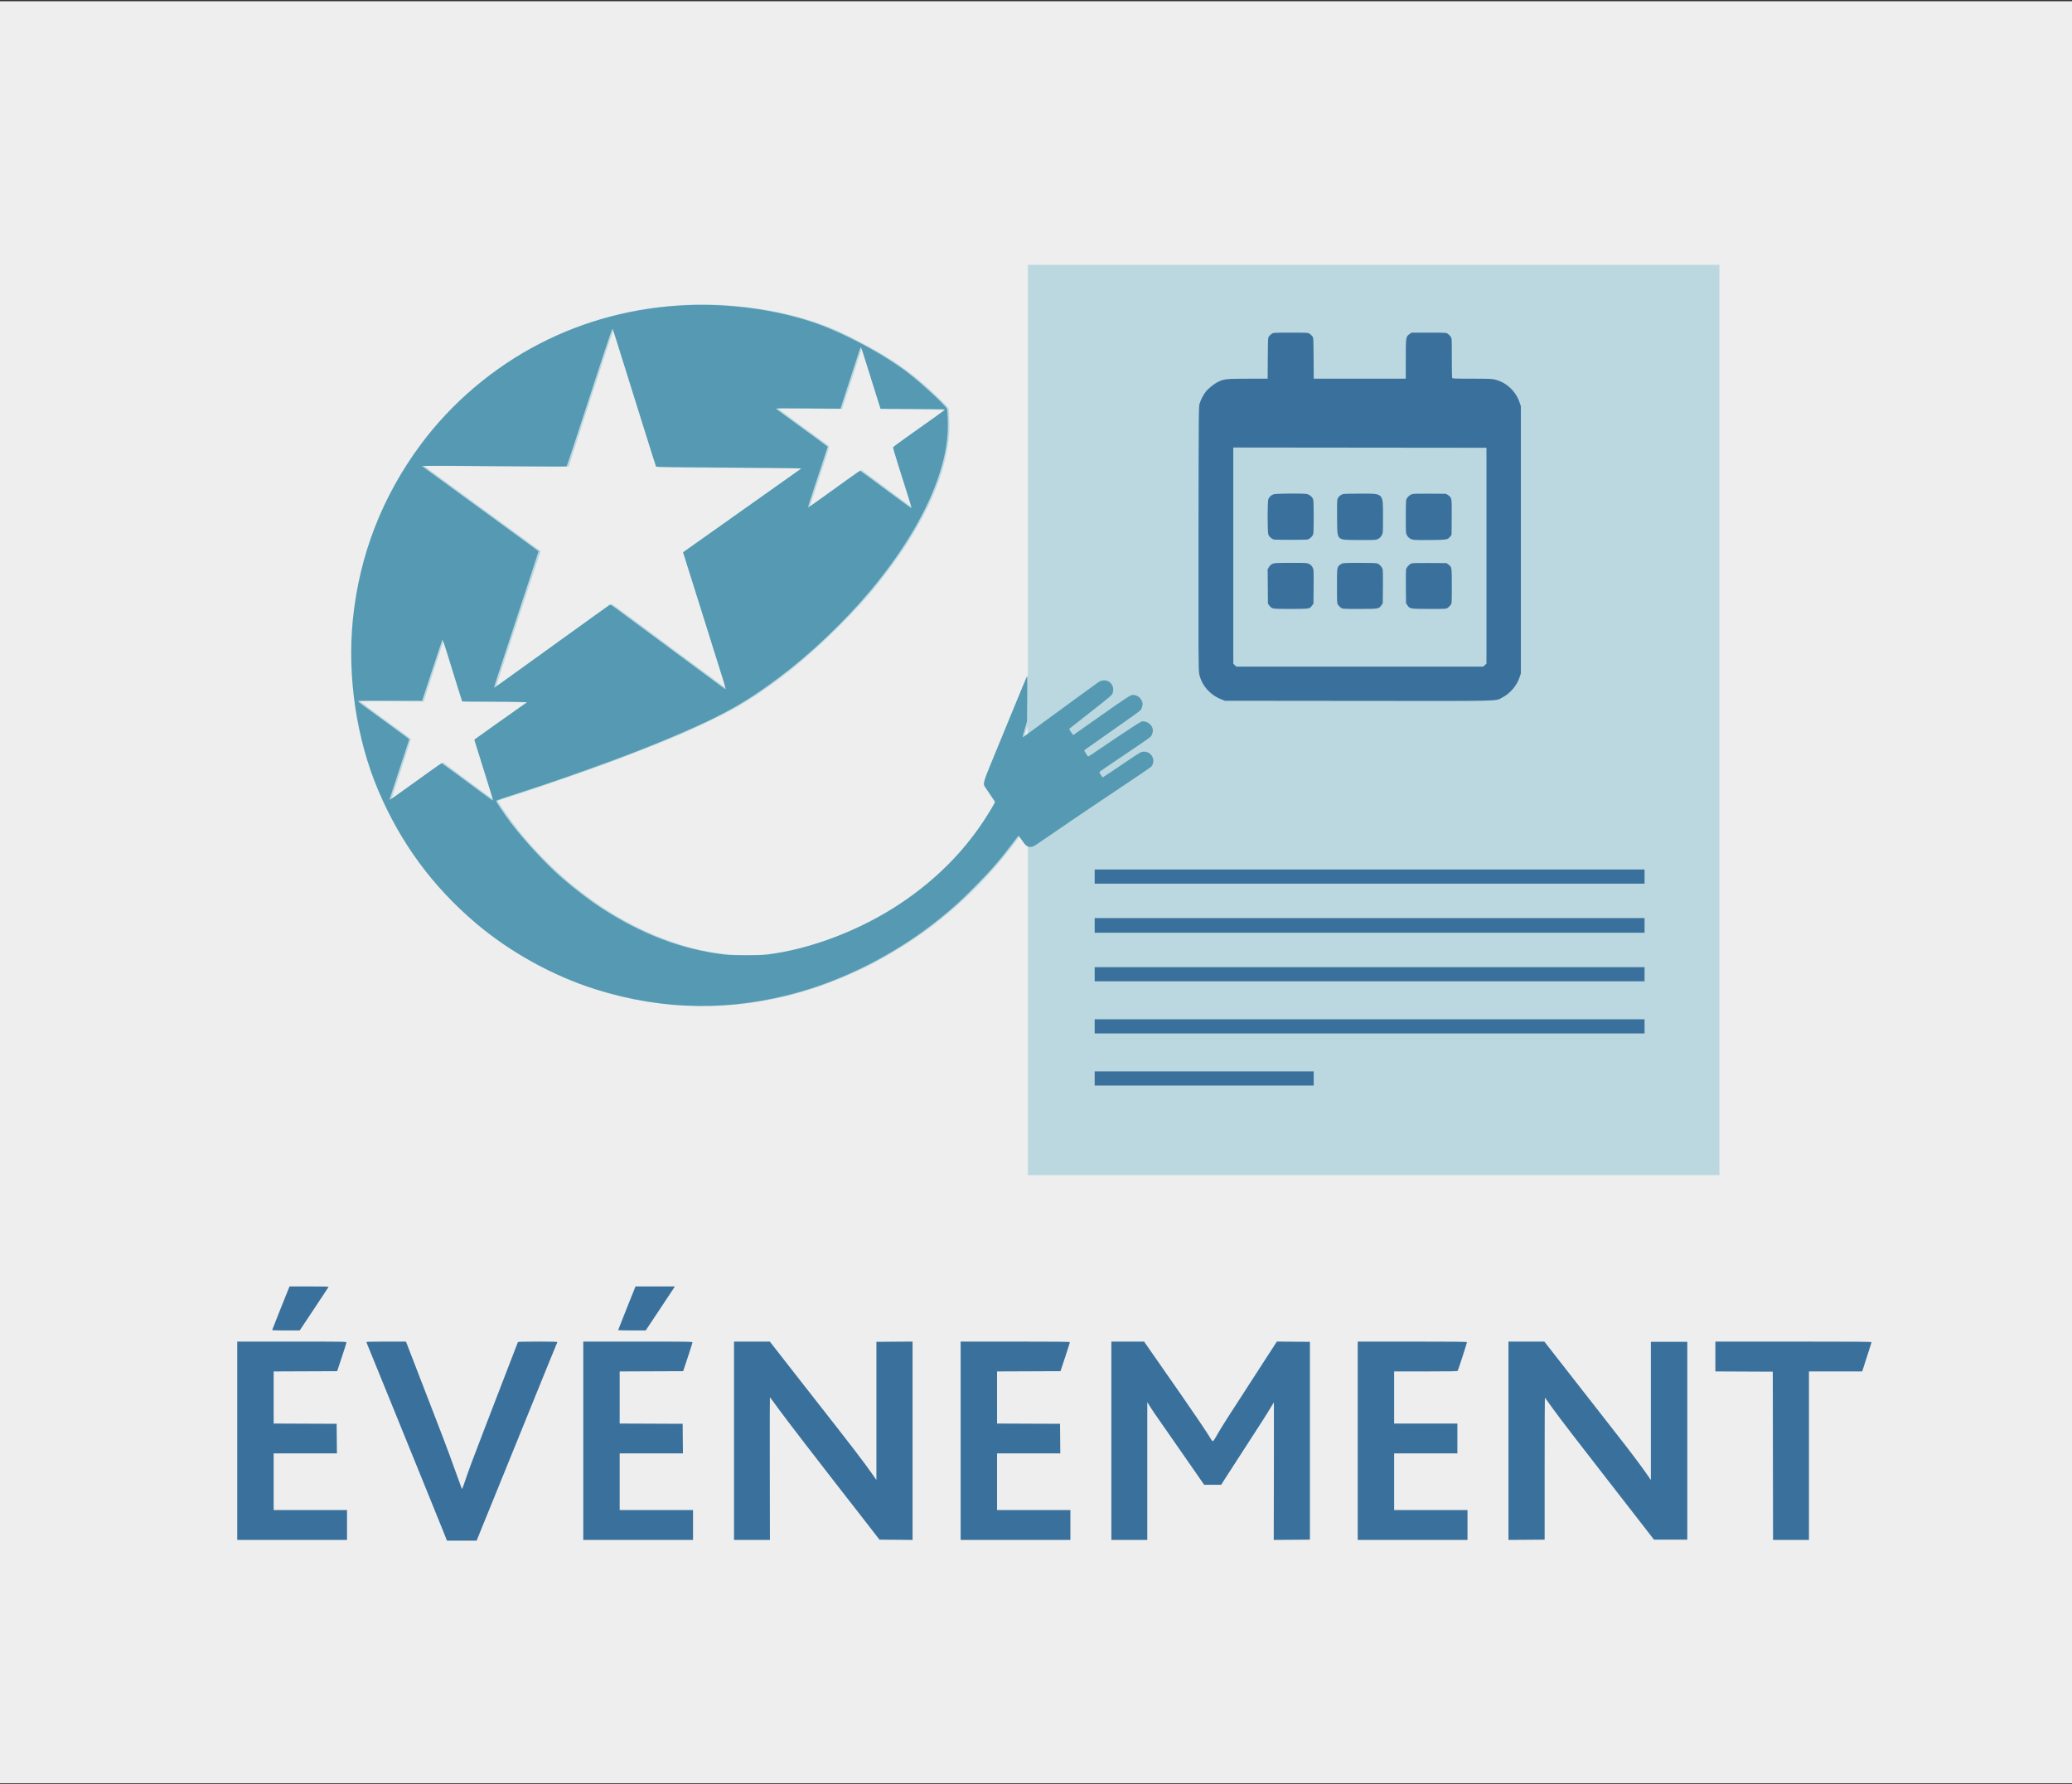 <svg viewBox="0 0 1200 1033" fill="none" style="background: #EEEEEE;" xmlns="http://www.w3.org/2000/svg">
<rect x="0" y="0" width="1200" height="1033" fill="#333333" stroke="none"/>
<rect width="1200" height="1031.84" transform="translate(0 0.719)" fill="#EEEEEE"/>
<path d="M157.617 770.128C157.616 770.007 159.88 764.272 162.648 757.384L167.68 744.859H179.07C188.732 744.859 190.423 744.921 190.225 745.268C190.096 745.493 186.299 751.228 181.787 758.012L173.584 770.346L165.601 770.347C161.21 770.347 157.617 770.249 157.617 770.128Z" fill="#3A719C"/>
<path d="M358.005 770.128C358.003 770.007 360.265 764.272 363.031 757.384L368.06 744.859H379.469H390.878L390.336 745.701C390.039 746.164 386.235 751.897 381.885 758.442L373.975 770.342L365.991 770.345C361.6 770.346 358.007 770.249 358.005 770.128Z" fill="#3A719C"/>
<path d="M137.402 891.637V834.215V776.793H169.043C198.991 776.793 200.682 776.821 200.658 777.306C200.644 777.588 199.425 781.444 197.948 785.875L195.264 793.932L176.88 794.007L158.496 794.082V809.166V824.25L176.733 824.325L194.971 824.4L195.048 832.97L195.126 841.539H176.811H158.496V857.945V874.352H179.736H200.977V882.994V891.637H169.189H137.402Z" fill="#3A719C"/>
<path d="M224.949 808.434C220.705 797.964 212.942 778.918 212.201 777.159C212.079 776.87 214.466 776.793 223.58 776.793H235.114L239.564 788.292C242.012 794.617 245.944 804.801 248.302 810.924C250.661 817.047 254.243 826.335 256.263 831.564C258.283 836.793 261.565 845.666 263.556 851.282C265.547 856.899 267.294 861.703 267.437 861.959C267.627 862.299 268.034 861.408 268.95 858.646C271.142 852.042 274.288 843.557 280.074 828.648C283.17 820.672 287.128 810.389 288.872 805.797C291.311 799.369 298.992 779.451 299.915 777.159C300.03 776.875 302.622 776.793 311.488 776.793C320.512 776.793 322.883 776.87 322.767 777.159C322.686 777.361 320.483 782.733 317.873 789.098C315.262 795.462 311.966 803.57 310.548 807.115C309.13 810.66 305.466 819.691 302.406 827.184C299.346 834.676 295.194 844.894 293.18 849.889C291.166 854.884 287.146 864.771 284.247 871.861C281.348 878.951 278.316 886.4 277.51 888.414L276.045 892.076H267.457H258.869L256.414 885.924C255.064 882.54 250.95 872.389 247.273 863.365C239.841 845.13 232.889 828.022 224.949 808.434Z" fill="#3A719C"/>
<path d="M337.793 891.637V834.215V776.793H369.434C399.383 776.793 401.073 776.821 401.045 777.306C401.029 777.588 399.809 781.444 398.335 785.875L395.654 793.932L377.271 794.007L358.887 794.082V809.166V824.25L377.124 824.325L395.361 824.4L395.439 832.97L395.517 841.539H377.202H358.887V857.945V874.352H380.127H401.367V882.994V891.637H369.58H337.793Z" fill="#3A719C"/>
<path d="M425.098 891.637V834.215V776.793H435.473H445.849L449.452 781.407C451.435 783.945 455.884 789.647 459.339 794.078C462.794 798.509 467.951 805.101 470.798 808.727C493 836.997 500.098 846.241 505.109 853.406L507.568 856.923V816.931V776.939L518.042 776.862L528.516 776.786V834.215V891.645L518.93 891.568L509.345 891.49L506.749 888.121C505.322 886.268 501.735 881.654 498.78 877.867C475.078 847.502 455.054 821.534 450.949 815.837C448.252 812.094 445.979 809.029 445.898 809.026C445.818 809.022 445.786 827.608 445.828 850.328L445.904 891.637H435.501H425.098Z" fill="#3A719C"/>
<path d="M556.348 891.637V834.215V776.793H587.988C613.107 776.793 619.628 776.869 619.626 777.159C619.624 777.361 618.402 781.217 616.909 785.729L614.195 793.932L595.818 794.007L577.441 794.082V809.166V824.25L595.679 824.325L613.916 824.4L613.994 832.97L614.071 841.539H595.756H577.441V857.945V874.352H598.682H619.922V882.994V891.637H588.135H556.348Z" fill="#3A719C"/>
<path d="M643.652 891.637V834.215V776.793H653.127H662.601L670.609 788.292C675.014 794.617 681.192 803.482 684.339 807.994C691.269 817.931 698.336 828.398 700.644 832.143C702.637 835.377 702.071 835.667 705.562 829.63C707.819 825.727 711.821 819.472 729.291 792.54C733.289 786.377 737.217 780.31 738.02 779.059L739.479 776.785L749.061 776.862L758.643 776.939V834.215V891.49L748.166 891.567L737.689 891.644L737.765 851.797C737.807 829.881 737.818 811.949 737.789 811.949C737.76 811.949 736.897 813.368 735.872 815.101C734.846 816.834 732.386 820.756 730.404 823.817C721.62 837.379 711.018 853.78 709.203 856.614L707.225 859.703H702.303H697.382L690.018 849.083C685.968 843.242 680.121 834.837 677.024 830.406C668.423 818.1 667.81 817.206 666.072 814.438L664.453 811.86V851.748V891.637H654.053H643.652Z" fill="#3A719C"/>
<path d="M786.328 891.637V834.215V776.793H817.969C843.089 776.793 849.608 776.869 849.604 777.159C849.596 777.635 844.541 793.231 844.239 793.712C844.058 793.998 840.031 794.078 825.715 794.078H807.422V809.166V824.254H825.732H844.043V832.896V841.539H825.732H807.422V857.945V874.352H828.662H849.902V882.994V891.637H818.115H786.328Z" fill="#3A719C"/>
<path d="M873.633 891.644V834.219V776.793H884.016H894.4L898.884 782.528C901.351 785.682 906.736 792.57 910.85 797.835C914.965 803.1 922.145 812.286 926.806 818.248C931.467 824.21 937.595 832.054 940.423 835.68C945.696 842.439 951.616 850.402 954.486 854.597L956.104 856.962V816.951V776.939H966.65H977.197V834.215V891.49H967.554H957.91L953.931 886.348C948.627 879.495 938.971 867.072 932.081 858.238C913.835 834.846 903.654 821.592 899.561 815.904C897.01 812.359 894.846 809.367 894.751 809.254C894.657 809.141 894.58 827.598 894.58 850.27V891.49L884.106 891.567L873.633 891.644Z" fill="#3A719C"/>
<path d="M993.457 794.073V785.433V776.793H1038.75C1074.87 776.793 1084.02 776.867 1083.91 777.159C1083.83 777.361 1082.69 780.953 1081.38 785.143C1080.06 789.332 1078.86 793.056 1078.71 793.419L1078.43 794.078H1063.04H1047.66V842.857V891.637H1037.26H1026.86L1026.78 842.931L1026.71 794.225L1010.08 794.149L993.457 794.073Z" fill="#3A719C"/>
<path fill-rule="evenodd" clip-rule="evenodd" d="M595.312 272.228L595.311 391.1L593.394 395.787C592.34 398.365 589.956 404.232 588.095 408.824C586.235 413.417 582.365 422.843 579.496 429.771C570.4 451.735 570.41 451.709 570.41 453.442C570.41 454.949 570.518 455.157 573.621 459.636L576.831 464.272L576.363 465.186C574.086 469.629 567.511 479.609 563.42 484.829C549.85 502.149 534.163 515.935 514.746 527.603C493.064 540.632 465.647 550.369 444.642 552.499C427.29 554.259 409.715 552.176 391.684 546.224C358.864 535.389 327.903 513.753 303.192 484.385C297.314 477.399 287.892 464.148 288.446 463.646C288.597 463.509 290.555 462.835 292.797 462.149C302.179 459.278 336.308 447.612 350.244 442.513C361.981 438.219 384.651 429.293 393.604 425.441C404.751 420.645 420.121 413.205 426.729 409.406C445.933 398.368 465.797 382.763 484.895 363.714C498.351 350.292 505.098 342.628 514.563 330.016C523.2 318.508 528.28 310.597 534.601 298.814C543.117 282.94 548.275 267.065 549.632 252.552C549.994 248.679 549.844 238.479 549.397 236.653C549.229 235.964 547.691 234.306 543.457 230.249C527.499 214.957 515.73 206.845 492.174 194.901C461.476 179.337 419.56 172.999 380.274 177.984C356.931 180.946 333.304 188.285 313.184 198.825C294.292 208.721 279.616 219.339 264.908 233.753C248.931 249.411 236.801 265.824 226.219 286.103C219.771 298.459 213.406 315.424 209.799 329.869C200.671 366.418 202.307 407.981 214.261 443.248C220.201 460.775 226.391 473.688 236.481 489.604C247.648 507.22 263.468 524.651 280.854 538.497C293.019 548.186 308.767 557.831 322.615 564.075C344.959 574.15 365.168 579.515 389.502 581.831C396.306 582.478 411.533 582.718 418.506 582.286C447.156 580.515 471.619 574.006 500.391 560.501C507.427 557.199 520.849 549.423 529.102 543.868C551.36 528.888 571.856 509.293 588.02 487.543L590.589 484.085L592.193 486.372C593.075 487.629 594.138 488.978 594.555 489.368L595.313 490.079V585.242V680.406H795.557H995.801V416.881V153.355H795.557H595.313L595.312 272.228ZM351.599 201.913C349.624 207.997 344.329 224.181 339.833 237.877C335.338 251.573 331.154 264.427 330.537 266.441L329.413 270.104L310.239 270.086C299.693 270.076 280.793 269.972 268.239 269.855L245.413 269.642L252.565 274.87C256.499 277.746 261.312 281.277 263.26 282.718C265.209 284.159 269.494 287.288 272.782 289.673C276.07 292.057 281.22 295.814 284.226 298.022C287.233 300.23 291.649 303.451 294.041 305.18C296.432 306.909 300.769 310.073 303.678 312.211C306.587 314.35 309.908 316.784 311.058 317.621L313.15 319.142L305.869 341.058C295.135 373.366 287.182 397.534 287.254 397.624C287.289 397.668 288.82 396.609 290.656 395.27C292.492 393.931 298.675 389.487 304.395 385.394C310.115 381.301 317.168 376.224 320.069 374.112C322.969 372 326.66 369.361 328.272 368.248C329.883 367.135 332.981 364.9 335.156 363.281C340.166 359.553 354 349.657 354.213 349.65C354.479 349.641 367.872 359.494 392.248 377.629C397.666 381.66 403.023 385.608 404.151 386.404C405.279 387.198 409.418 390.263 413.35 393.214C417.281 396.165 420.544 398.534 420.601 398.478C420.75 398.329 418.331 390.42 412.924 373.375C405.164 348.912 402.651 340.901 401.667 337.486C401.156 335.714 399.694 331 398.416 327.01C397.139 323.021 396.094 319.711 396.094 319.655C396.094 319.598 396.852 319.052 397.779 318.442C398.705 317.832 401.309 315.992 403.565 314.354C405.821 312.715 411.292 308.82 415.723 305.698C420.154 302.576 427.669 297.249 432.422 293.86C437.175 290.472 443.061 286.311 445.501 284.614C447.942 282.917 453.174 279.205 457.129 276.365L464.32 271.2L427.79 271.002C407.698 270.893 388.832 270.712 385.863 270.6L380.467 270.396L376.411 257.652C374.18 250.643 371.425 241.876 370.289 238.17C366.441 225.621 365.974 224.126 360.779 207.701C357.924 198.678 355.499 191.195 355.39 191.073C355.281 190.951 353.575 195.829 351.599 201.913ZM499.112 201.695C498.996 202.098 496.381 210.161 493.301 219.612L487.701 236.797L469.071 236.646L450.44 236.496L453.197 238.505C454.714 239.61 459.155 242.887 463.067 245.787C466.978 248.687 472.278 252.546 474.844 254.362C477.41 256.178 479.723 257.9 479.984 258.188C480.427 258.677 480.07 259.881 474.751 275.833C471.611 285.249 469.075 293.037 469.116 293.14C469.157 293.242 471.314 291.793 473.91 289.918C476.506 288.044 480.263 285.357 482.26 283.948C484.256 282.539 488.026 279.826 490.638 277.919C493.25 276.013 496.164 273.908 497.114 273.242L498.841 272.03L500.129 272.963C500.837 273.477 505.054 276.603 509.501 279.91C513.948 283.218 520.027 287.718 523.01 289.912L528.434 293.9L528.061 292.695C527.856 292.032 527.226 290.04 526.66 288.268C518.272 261.998 517.456 259.239 517.874 258.576C518.037 258.317 520.4 256.55 523.124 254.651C528.127 251.161 532.456 248.094 542.223 241.118L547.581 237.291L529.053 237.061C518.864 236.934 510.489 236.794 510.445 236.749C510.31 236.615 503.108 213.624 501.712 208.873C499.391 200.973 499.351 200.865 499.112 201.695ZM253.338 381.747C251.323 387.858 248.708 395.872 247.527 399.557L245.381 406.256L226.768 406.044L208.154 405.832L212.549 409.129C214.966 410.942 220.437 414.954 224.707 418.044C236.846 426.829 237.891 427.628 237.891 428.129C237.891 428.388 236.519 432.752 234.843 437.828C233.166 442.904 230.724 450.385 229.414 454.453C228.105 458.52 226.947 462.074 226.842 462.35C226.73 462.64 227.59 462.178 228.885 461.252C230.115 460.374 234.062 457.553 237.656 454.986C241.249 452.418 246.365 448.739 249.024 446.809C251.682 444.88 254.471 442.858 255.22 442.316L256.582 441.331L261.226 444.859C263.78 446.8 267.913 449.86 270.41 451.659C272.908 453.458 277.368 456.762 280.321 459.002C283.275 461.242 285.748 463.018 285.817 462.949C285.976 462.79 283.661 455.06 280.62 445.592C276.715 433.431 275.057 428.103 275.153 428.015C275.281 427.898 284.02 421.734 287.549 419.272C289.16 418.148 293.828 414.843 297.921 411.928L305.363 406.627L286.886 406.48C276.723 406.4 268.351 406.268 268.282 406.188C268.212 406.107 265.646 398.075 262.579 388.339L257.003 370.638L253.338 381.747ZM594.959 420.836C594.849 421.078 594.481 422.264 594.141 423.473C593.801 424.681 593.466 425.841 593.396 426.05C593.31 426.31 593.551 426.265 594.157 425.907C594.644 425.619 595.111 425.114 595.194 424.785C595.411 423.921 595.196 420.314 594.959 420.836Z" fill="#BBD7E0"/>
<path fill-rule="evenodd" clip-rule="evenodd" d="M736.521 193.272C735.988 193.635 735.276 194.304 734.939 194.758C734.344 195.561 734.324 195.937 734.243 207.429L734.161 219.273L722.817 219.278C710.307 219.284 708.996 219.418 705.617 221.03C703.157 222.204 699.789 224.893 698.25 226.911C696.781 228.837 695.446 231.45 694.732 233.794C694.228 235.449 694.198 239.186 694.118 311.404C694.046 377.078 694.092 387.61 694.465 389.773C695.621 396.487 700.597 402.314 707.449 404.98L709.424 405.748L786.71 405.824C872.912 405.909 865.784 406.08 870.138 403.815C874.582 401.503 878.394 397.064 879.996 392.334L880.811 389.928V312.584V235.24L879.996 232.833C877.867 226.55 872.435 221.464 866.13 219.851C864.073 219.325 862.858 219.273 852.524 219.273C842.446 219.273 841.156 219.222 840.998 218.81C840.9 218.555 840.82 213.301 840.82 207.135C840.82 195.958 840.818 195.919 840.154 194.934C839.788 194.39 839.043 193.646 838.499 193.279C837.519 192.619 837.428 192.613 827.491 192.613H817.471L816.299 193.462C814.194 194.987 814.16 195.215 814.16 208V219.273H787.51H760.859L760.776 207.429C760.696 195.937 760.675 195.561 760.08 194.758C759.743 194.304 759.032 193.635 758.499 193.272C757.541 192.621 757.419 192.613 747.51 192.613C737.6 192.613 737.478 192.621 736.521 193.272ZM714.258 321.688V384.26L715.114 385.116L715.97 385.973H787.473H858.975L859.932 385.118L860.889 384.263V321.763V259.264L787.573 259.19L714.258 259.116V321.688ZM737.594 286.205C736.197 286.703 735.107 287.685 734.581 288.917C734 290.281 733.999 308.215 734.579 309.604C735.045 310.719 736.523 312.05 737.645 312.364C738.666 312.651 756.354 312.651 757.375 312.364C758.496 312.05 759.975 310.719 760.44 309.604C760.75 308.864 760.84 306.525 760.84 299.254C760.84 291.983 760.75 289.644 760.44 288.904C759.931 287.684 758.492 286.471 757.095 286.083C755.372 285.604 738.992 285.706 737.594 286.205ZM777.939 286.057C776.605 286.375 775.338 287.374 774.781 288.549C774.352 289.454 774.304 290.751 774.379 299.614C774.494 313.43 773.676 312.535 786.328 312.678C790.92 312.73 795.363 312.688 796.201 312.586C798.158 312.346 799.49 311.448 800.317 309.81C800.96 308.538 800.976 308.271 800.97 299.265C800.96 285.251 801.498 285.793 787.646 285.82C782.812 285.829 778.444 285.936 777.939 286.057ZM817.529 286.207C816.139 286.704 814.595 288.362 814.341 289.631C814.242 290.13 814.162 294.641 814.165 299.657C814.17 308.567 814.185 308.802 814.829 309.938C815.698 311.473 817.067 312.356 818.936 312.587C819.773 312.691 824.216 312.733 828.809 312.68C838.07 312.573 838.551 312.484 839.968 310.595L840.674 309.654L840.758 299.614C840.853 288.259 840.833 288.134 838.673 286.703L837.495 285.924L828.098 285.856C820.556 285.801 818.47 285.87 817.529 286.207ZM736.918 326.48C736.075 326.862 735.464 327.437 734.929 328.349L734.157 329.666L734.242 339.605L734.326 349.545L735.147 350.62C736.646 352.586 736.575 352.574 747.51 352.574C758.444 352.574 758.373 352.586 759.872 350.62L760.693 349.545L760.775 339.707C760.856 329.97 760.85 329.856 760.189 328.551C759.701 327.586 759.171 327.056 758.214 326.573C756.939 325.93 756.679 325.914 747.521 325.92C738.957 325.926 738.028 325.975 736.918 326.48ZM777.1 326.375C776.617 326.627 775.978 327.055 775.679 327.325C774.357 328.521 774.316 328.882 774.316 339.333C774.316 349.178 774.322 349.274 774.983 350.253C775.349 350.797 776.094 351.542 776.637 351.908C777.616 352.568 777.718 352.574 787.426 352.574C798.486 352.574 798.647 352.547 800.051 350.426L800.83 349.249L800.921 340.291C800.97 335.365 800.928 330.768 800.828 330.077C800.612 328.603 799.267 326.905 797.841 326.31C797.111 326.005 794.72 325.914 787.436 325.916C779.432 325.917 777.843 325.988 777.1 326.375ZM817.231 326.317C816.017 326.854 814.519 328.632 814.306 329.79C814.209 330.317 814.169 334.911 814.218 339.999L814.307 349.249L815.086 350.426C816.49 352.547 816.651 352.574 827.711 352.574C837.419 352.574 837.52 352.568 838.499 351.908C839.043 351.542 839.788 350.797 840.154 350.253C840.814 349.274 840.82 349.178 840.82 339.333C840.82 328.3 840.833 328.382 838.866 326.881L837.791 326.061L827.953 325.993C820.267 325.94 817.922 326.011 817.231 326.317ZM633.984 507.555V511.656H793.213H952.441V507.555V503.453H793.213H633.984V507.555ZM633.984 535.826V540.074H793.213H952.441V535.826V531.578H793.213H633.984V535.826ZM633.984 564.098V568.199H793.213H952.441V564.098V559.996H793.213H633.984V564.098ZM633.984 594.273V598.375H793.213H952.441V594.273V590.172H793.213H633.984V594.273ZM633.984 624.449V628.551H697.412H760.84V624.449V620.348H697.412H633.984V624.449Z" fill="#3A719C"/>
<path fill-rule="evenodd" clip-rule="evenodd" d="M397.705 176.7C367.643 177.957 338.73 185.512 312.683 198.915C285.678 212.812 261.668 233.147 243.682 257.359C221.33 287.447 208.075 321.632 204.347 358.801C201.026 391.924 206.482 428.234 219.277 458.154C232.182 488.331 250.57 513.285 275.537 534.504C295.247 551.256 320.502 565.196 344.97 572.833C384.68 585.226 423.628 585.675 463.623 574.201C492.122 566.024 521.523 550.506 545.214 531.137C552.609 525.092 556.006 522.001 563.544 514.46C573 505.002 578.795 498.398 585.932 488.95C587.758 486.533 589.416 484.376 589.616 484.157C589.914 483.829 590.298 484.231 591.756 486.399C593.918 489.616 594.893 490.382 596.826 490.382C598.139 490.382 598.559 490.162 602.854 487.228C605.393 485.493 612.678 480.513 619.043 476.16C625.407 471.807 638.591 462.937 648.339 456.447C658.088 449.958 666.352 444.333 666.704 443.948C668.061 442.461 668.334 440.271 667.413 438.244C666.46 436.147 664.324 434.997 661.89 435.271C661.775 435.284 661.672 435.295 661.57 435.309C660.478 435.468 659.462 436.154 644.4 446.328L643.423 446.988C640.799 448.76 638.613 450.16 638.566 450.098C636.917 447.942 636.533 447.166 636.932 446.787C637.164 446.567 642.693 442.794 649.218 438.403L650.394 437.612C665.282 427.594 666.41 426.835 666.945 425.777C666.989 425.69 667.029 425.601 667.072 425.506C667.085 425.476 667.099 425.445 667.113 425.414C668.169 423.089 667.697 420.808 665.82 419.159C664.501 418.002 662.82 417.469 661.355 417.744C660.598 417.886 656.103 420.737 647.044 426.82C639.78 431.697 633.062 436.233 632.114 436.898C631.166 437.563 630.295 438.048 630.178 437.975C629.582 437.607 627.757 434.564 627.999 434.341C628.149 434.203 633.545 430.402 639.99 425.895C656.64 414.253 660.082 411.786 660.678 411.068C660.968 410.72 661.362 409.748 661.554 408.908C661.854 407.601 661.832 407.193 661.404 406.07C660.702 404.234 658.998 402.768 657.263 402.508C657.139 402.489 657.026 402.469 656.918 402.45C656.808 402.431 656.703 402.413 656.601 402.398C656.536 402.389 656.471 402.381 656.407 402.376C654.812 402.238 653.101 403.442 634.918 416.235L634.917 416.235C633.799 417.022 632.618 417.853 631.371 418.73L621.581 425.615L620.91 424.775C620.541 424.312 620.01 423.507 619.729 422.985L619.218 422.037L620.078 421.363C620.55 420.992 623.855 418.382 627.422 415.562C630.988 412.742 636.019 408.787 638.602 406.773C641.184 404.759 643.607 402.659 643.987 402.107C645.029 400.591 644.967 397.94 643.85 396.252C642.215 393.78 638.874 393.191 636.262 394.914C635.573 395.368 630.395 399.118 624.756 403.248C619.116 407.378 610.547 413.641 605.713 417.167C600.879 420.693 595.918 424.339 594.688 425.269C593.459 426.199 592.387 426.894 592.306 426.813C592.225 426.732 592.748 424.662 593.468 422.212L594.777 417.759L594.915 404.429C595.002 395.983 594.951 391.26 594.775 391.538C594.623 391.78 590.843 400.877 586.376 411.753C581.909 422.63 576.405 436.011 574.146 441.49C569.905 451.771 569.348 453.663 570.128 455.144C570.331 455.529 571.796 457.714 573.383 459.999C574.97 462.284 576.269 464.239 576.269 464.345C576.269 464.745 572.566 470.956 569.983 474.888C557.652 493.659 541.565 509.693 521.777 522.934C498.483 538.521 469.736 549.553 444.14 552.729C440.082 553.233 424.303 553.237 419.97 552.736C395.158 549.866 371.458 540.903 347.9 525.48C341.556 521.326 332.12 514.108 325.488 508.334C316.178 500.229 303.472 486.507 295.605 476.06C291.762 470.957 287.041 463.849 287.322 463.589C287.447 463.473 293.349 461.502 300.439 459.208C319.33 453.096 333.14 448.289 356.25 439.784C376.617 432.287 400.838 422.128 413.818 415.637C427.63 408.729 436.954 402.907 451.025 392.403C469.124 378.892 488.686 360.367 503.604 342.613C523.354 319.107 537.283 295.587 544.144 274.157C547.804 262.728 549.286 253.054 548.918 243.003C548.814 240.183 548.626 237.418 548.5 236.858C548.128 235.215 534.81 222.806 526.318 216.191C512.001 205.039 487.089 191.847 469.585 186.15C447.886 179.087 421.998 175.683 397.705 176.7ZM339.552 235.679C341.353 230.12 345.465 217.537 348.69 207.718C352.416 196.371 354.637 190.019 354.783 190.287C354.91 190.518 356.691 196.114 358.741 202.72C360.791 209.326 365.54 224.488 369.294 236.411C373.048 248.335 376.943 260.753 377.95 264.007C378.956 267.261 379.857 270.049 379.953 270.201C380.06 270.372 394.305 270.563 416.928 270.697C437.169 270.816 456.059 270.995 458.906 271.095L464.083 271.275L453.599 278.691C447.833 282.769 437.841 289.846 431.396 294.418C424.951 298.989 415.986 305.338 411.474 308.526C406.963 311.714 401.536 315.553 399.414 317.057L395.558 319.79L396.248 321.9C397.282 325.058 408.355 360.279 410.589 367.515C411.659 370.979 412.979 375.198 413.524 376.89C417.018 387.752 420.446 398.924 420.323 399.047C420.244 399.126 419.011 398.326 417.584 397.269C408.34 390.419 391.848 378.221 380.128 369.566C372.601 364.007 363.55 357.304 360.016 354.671C353.854 350.082 353.563 349.902 352.927 350.319C352.562 350.558 348.381 353.549 343.636 356.965C341.2 358.719 337.849 361.132 334.448 363.581L332.91 364.688L331.017 366.051C328.984 367.515 327.041 368.914 325.384 370.107C320.089 373.918 311.916 379.807 307.22 383.193C292.933 393.495 286.244 398.277 286.118 398.277C285.938 398.277 288.469 390.453 296.353 366.636C300.273 354.793 305.384 339.267 307.709 332.135L311.938 319.168L307.214 315.703C304.616 313.798 299.985 310.412 296.923 308.18C293.862 305.948 286.413 300.511 280.371 296.099C274.328 291.686 263.744 283.966 256.851 278.943L244.317 269.81L250.406 269.718C253.754 269.667 272.568 269.77 292.214 269.945C311.861 270.12 328.029 270.161 328.145 270.037C328.363 269.801 333.884 253.171 339.552 235.679ZM497.689 203.077C495.956 208.346 488.642 230.793 487.743 233.599L486.767 236.647L467.904 236.478C452.176 236.338 449.108 236.374 449.447 236.7C449.67 236.915 453.874 240.006 458.789 243.569C470.411 251.995 477.732 257.356 478.639 258.106L479.366 258.706L476.668 266.895C475.184 271.399 472.585 279.279 470.893 284.406C469.2 289.533 467.874 293.788 467.947 293.861C468.019 293.933 471.031 291.857 474.64 289.246C488.494 279.225 497.824 272.593 498.067 272.593C498.337 272.593 504.063 276.771 518.65 287.613C523.617 291.305 527.747 294.26 527.827 294.18C528.02 293.987 527.505 292.303 520.022 268.664C518.395 263.522 517.123 259.158 517.197 258.966C517.316 258.656 525.277 252.923 541.772 241.272C544.794 239.138 547.265 237.271 547.265 237.124C547.265 236.965 539.652 236.824 528.606 236.78L509.947 236.704L508.709 232.749C500.648 206.991 498.816 201.222 498.642 201.026C498.53 200.9 498.101 201.823 497.689 203.077ZM250.211 388.287C253.376 378.683 256.069 370.658 256.196 370.452C256.336 370.225 257.222 372.654 258.452 376.634C264.5 396.206 267.228 404.938 267.48 405.528L267.76 406.187L282.489 406.223C290.589 406.242 299.023 406.341 301.232 406.442L305.247 406.626L301.254 409.409C295.49 413.428 276.569 426.867 275.557 427.663L274.698 428.337L276.243 433.302C277.092 436.033 279.563 443.917 281.733 450.823C283.902 457.729 285.613 463.444 285.535 463.523C285.457 463.601 282.647 461.632 279.293 459.147C275.938 456.662 269.338 451.772 264.626 448.279C259.914 444.787 255.931 441.929 255.775 441.929C255.62 441.929 252.62 443.997 249.108 446.524C228.845 461.11 225.729 463.305 225.644 463.051C225.593 462.897 228.129 455.008 231.281 445.52C234.433 436.031 237.011 428.189 237.011 428.093C237.011 427.997 234.869 426.362 232.251 424.46C229.632 422.558 225.512 419.538 223.095 417.749C220.678 415.961 216.097 412.615 212.915 410.315C209.732 408.015 207.129 406.031 207.129 405.906C207.129 405.78 215.528 405.693 225.793 405.712L244.457 405.747L250.211 388.287Z" fill="#559AB2"/>
</svg>
